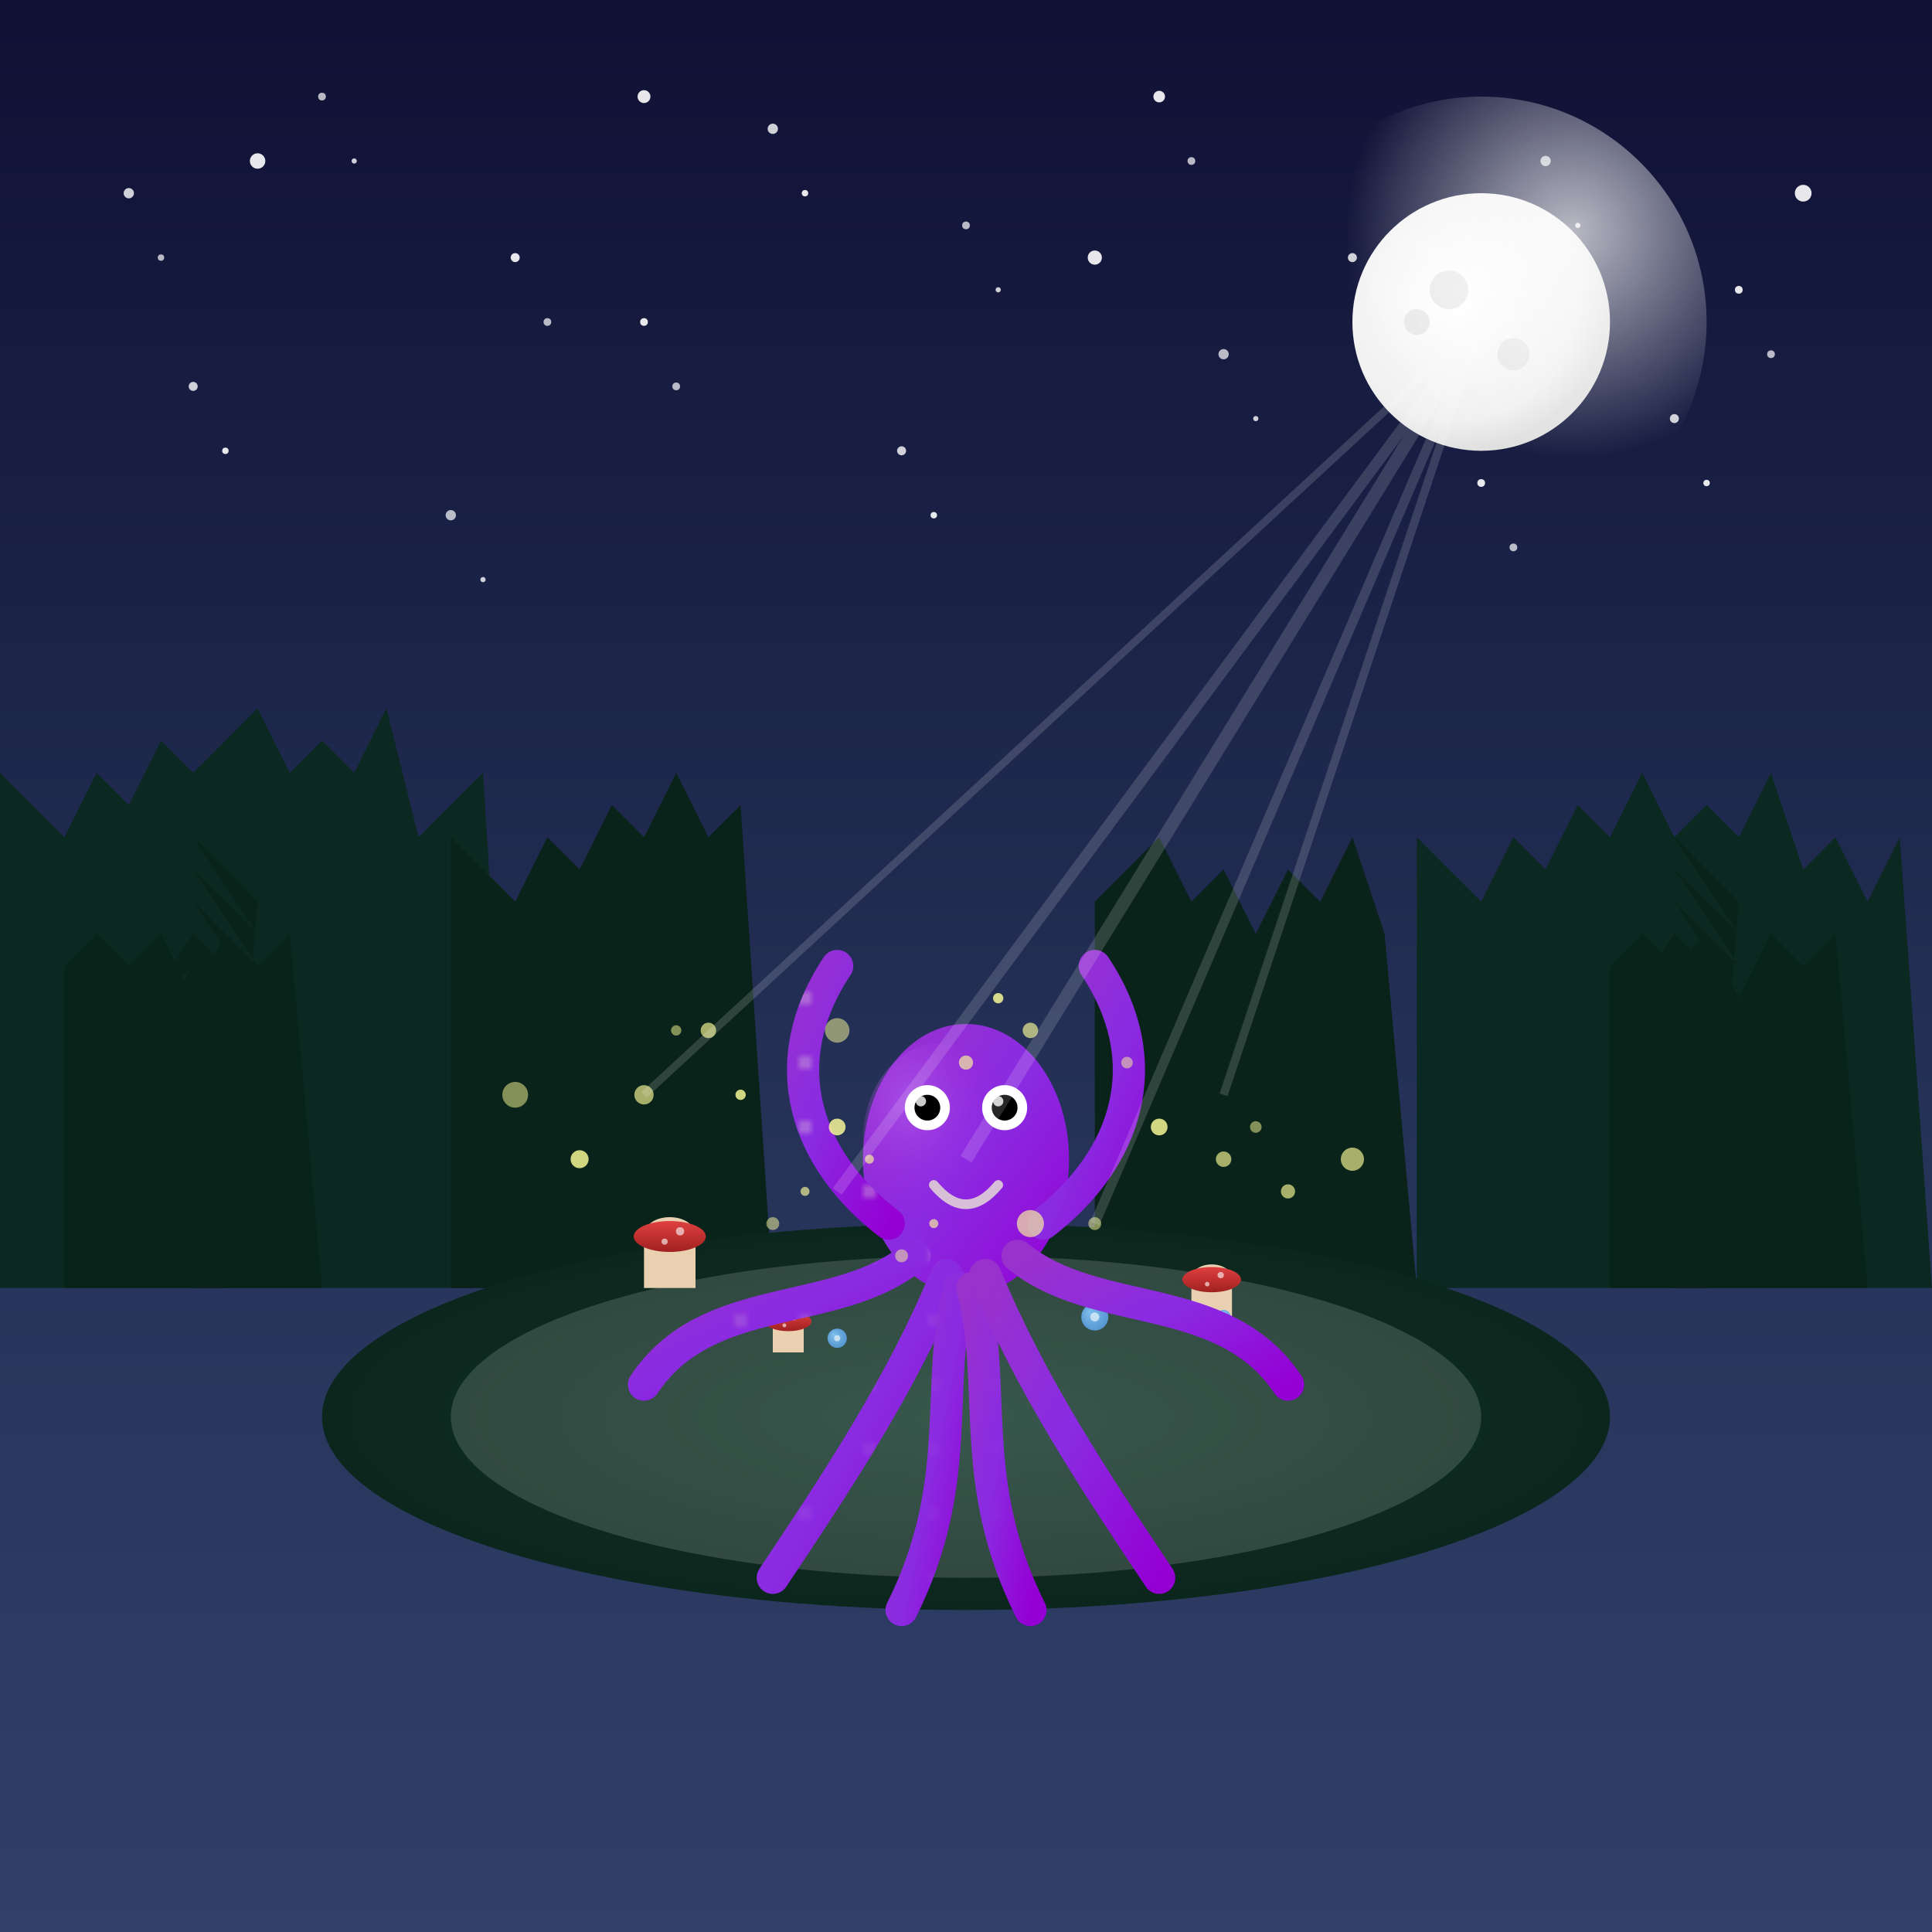 <svg xmlns="http://www.w3.org/2000/svg" viewBox="0 0 300 300">
  <defs>
    <!-- Sky gradient -->
    <linearGradient id="skyGradient" x1="0%" y1="0%" x2="0%" y2="100%">
      <stop offset="0%" stop-color="#0F1034"/>
      <stop offset="60%" stop-color="#263359"/>
      <stop offset="100%" stop-color="#304069"/>
    </linearGradient>
    
    <!-- Moon glow -->
    <radialGradient id="moonGlow" cx="70%" cy="30%" r="50%" fx="70%" fy="30%">
      <stop offset="0%" stop-color="#FFFFFF" stop-opacity="0.7"/>
      <stop offset="100%" stop-color="#FFFFFF" stop-opacity="0"/>
    </radialGradient>
    
    <!-- Moon surface -->
    <radialGradient id="moonSurface" cx="40%" cy="40%" r="60%" fx="40%" fy="40%">
      <stop offset="0%" stop-color="#FFFFFF"/>
      <stop offset="80%" stop-color="#F0F0F0"/>
      <stop offset="100%" stop-color="#E0E0E0"/>
    </radialGradient>
    
    <!-- Ground gradient -->
    <radialGradient id="groundGradient" cx="50%" cy="50%" r="70%" fx="50%" fy="50%">
      <stop offset="0%" stop-color="#153A2D"/>
      <stop offset="80%" stop-color="#0A231A"/>
      <stop offset="100%" stop-color="#061810"/>
    </radialGradient>
    
    <!-- Octopus gradient -->
    <linearGradient id="octopusGradient" x1="0%" y1="0%" x2="100%" y2="100%">
      <stop offset="0%" stop-color="#9932CC"/>
      <stop offset="50%" stop-color="#8A2BE2"/>
      <stop offset="100%" stop-color="#9400D3"/>
    </linearGradient>
    
    <!-- Octopus highlight -->
    <radialGradient id="octopusHighlight" cx="30%" cy="30%" r="70%" fx="30%" fy="30%">
      <stop offset="0%" stop-color="#C77DFF" stop-opacity="0.8"/>
      <stop offset="100%" stop-color="#9400D3" stop-opacity="0"/>
    </radialGradient>
    
    <!-- Tentacle pattern -->
    <pattern id="tentaclePattern" patternUnits="userSpaceOnUse" width="10" height="10">
      <circle cx="5" cy="5" r="1" fill="#D8BFD8"/>
    </pattern>
    
    <!-- Firefly filter -->
    <filter id="firefly" x="-50%" y="-50%" width="200%" height="200%">
      <feGaussianBlur in="SourceGraphic" stdDeviation="1"/>
    </filter>
    
    <!-- Moonlight filter -->
    <filter id="moonlight" x="-10%" y="-10%" width="120%" height="120%">
      <feGaussianBlur in="SourceGraphic" stdDeviation="3"/>
    </filter>
    
    <!-- Mushroom gradient -->
    <linearGradient id="mushroomCapGradient" x1="0%" y1="0%" x2="0%" y2="100%">
      <stop offset="0%" stop-color="#E04040"/>
      <stop offset="100%" stop-color="#A02020"/>
    </linearGradient>
    
    <!-- Flower gradient -->
    <radialGradient id="flowerGradient" cx="50%" cy="50%" r="60%" fx="30%" fy="30%">
      <stop offset="0%" stop-color="#88CCFF"/>
      <stop offset="100%" stop-color="#5599DD"/>
    </radialGradient>
  </defs>
  
  <!-- Sky background -->
  <rect x="0" y="0" width="300" height="300" fill="url(#skyGradient)"/>
  
  <!-- Stars -->
  <g id="stars">
    <circle cx="20" cy="30" r="0.8" fill="white" opacity="0.8"/>
    <circle cx="50" cy="15" r="0.6" fill="white" opacity="0.7"/>
    <circle cx="80" cy="40" r="0.7" fill="white" opacity="0.9"/>
    <circle cx="120" cy="20" r="0.8" fill="white" opacity="0.8"/>
    <circle cx="150" cy="35" r="0.6" fill="white" opacity="0.7"/>
    <circle cx="180" cy="15" r="0.9" fill="white" opacity="0.9"/>
    <circle cx="210" cy="40" r="0.7" fill="white" opacity="0.8"/>
    <circle cx="240" cy="25" r="0.8" fill="white" opacity="0.7"/>
    <circle cx="270" cy="45" r="0.6" fill="white" opacity="0.9"/>
    <circle cx="30" cy="60" r="0.7" fill="white" opacity="0.8"/>
    <circle cx="70" cy="80" r="0.8" fill="white" opacity="0.7"/>
    <circle cx="100" cy="50" r="0.6" fill="white" opacity="0.9"/>
    <circle cx="140" cy="70" r="0.7" fill="white" opacity="0.8"/>
    <circle cx="190" cy="55" r="0.8" fill="white" opacity="0.7"/>
    <circle cx="230" cy="75" r="0.6" fill="white" opacity="0.9"/>
    <circle cx="260" cy="65" r="0.7" fill="white" opacity="0.8"/>
    <circle cx="25" cy="40" r="0.5" fill="white" opacity="0.7"/>
    <circle cx="55" cy="25" r="0.4" fill="white" opacity="0.8"/>
    <circle cx="85" cy="50" r="0.6" fill="white" opacity="0.7"/>
    <circle cx="125" cy="30" r="0.5" fill="white" opacity="0.9"/>
    <circle cx="155" cy="45" r="0.4" fill="white" opacity="0.8"/>
    <circle cx="185" cy="25" r="0.6" fill="white" opacity="0.7"/>
    <circle cx="215" cy="50" r="0.5" fill="white" opacity="0.9"/>
    <circle cx="245" cy="35" r="0.4" fill="white" opacity="0.8"/>
    <circle cx="275" cy="55" r="0.6" fill="white" opacity="0.7"/>
    <circle cx="35" cy="70" r="0.5" fill="white" opacity="0.9"/>
    <circle cx="75" cy="90" r="0.4" fill="white" opacity="0.8"/>
    <circle cx="105" cy="60" r="0.6" fill="white" opacity="0.7"/>
    <circle cx="145" cy="80" r="0.5" fill="white" opacity="0.9"/>
    <circle cx="195" cy="65" r="0.4" fill="white" opacity="0.8"/>
    <circle cx="235" cy="85" r="0.6" fill="white" opacity="0.7"/>
    <circle cx="265" cy="75" r="0.5" fill="white" opacity="0.9"/>
    
    <!-- Larger stars -->
    <circle cx="40" cy="25" r="1.2" fill="white" opacity="0.9"/>
    <circle cx="170" cy="40" r="1.1" fill="white" opacity="0.9"/>
    <circle cx="280" cy="30" r="1.3" fill="white" opacity="0.9"/>
    <circle cx="100" cy="15" r="1.0" fill="white" opacity="0.9"/>
  </g>
  
  <!-- Moon with detailed surface -->
  <circle cx="230" cy="50" r="20" fill="url(#moonSurface)"/>
  <!-- Moon craters -->
  <circle cx="225" cy="45" r="3" fill="#E0E0E0" opacity="0.7"/>
  <circle cx="235" cy="55" r="2.5" fill="#E0E0E0" opacity="0.7"/>
  <circle cx="220" cy="50" r="2" fill="#E0E0E0" opacity="0.7"/>
  <!-- Moon glow -->
  <circle cx="230" cy="50" r="35" fill="url(#moonGlow)" filter="url(#moonlight)"/>
  
  <!-- Forest silhouettes -->
  <g id="forest">
    <!-- Left side trees -->
    <path d="M0,200 L0,120 L10,130 L15,120 L20,125 L25,115 L30,120 L40,110 L45,120 L50,115 L55,120 L60,110 L65,130 L75,120 L80,200 Z" fill="#0B2821"/>
    <path d="M70,200 L70,130 L80,140 L85,130 L90,135 L95,125 L100,130 L105,120 L110,130 L115,125 L120,200 Z" fill="#0A231A"/>
    
    <!-- Right side trees -->
    <path d="M220,200 L220,130 L230,140 L235,130 L240,135 L245,125 L250,130 L255,120 L260,130 L265,125 L270,130 L275,120 L280,135 L285,130 L290,140 L295,130 L300,200 Z" fill="#0B2821"/>
    <path d="M170,200 L170,140 L180,130 L185,140 L190,135 L195,145 L200,135 L205,140 L210,130 L215,145 L220,200 Z" fill="#0A231A"/>
    
    <!-- Additional detailed trees -->
    <path d="M10,200 L10,150 L15,145 L20,150 L25,145 L30,155 L35,145 L40,150 L45,145 L50,200 Z" fill="#072118" opacity="0.7"/>
    <path d="M250,200 L250,150 L255,145 L260,150 L265,145 L270,155 L275,145 L280,150 L285,145 L290,200 Z" fill="#072118" opacity="0.7"/>
    
    <!-- Pine trees with more detail -->
    <path d="M30,200 L30,160 L20,170 L30,155 L20,165 L30,150 L20,160 L30,145 L40,160 L30,145 L40,155 L30,140 L40,150 L30,135 L40,145 L30,130 L40,140 L35,200 Z" fill="#0A231A"/>
    <path d="M260,200 L260,160 L250,170 L260,155 L250,165 L260,150 L250,160 L260,145 L270,160 L260,145 L270,155 L260,140 L270,150 L260,135 L270,145 L260,130 L270,140 L265,200 Z" fill="#0A231A"/>
  </g>
  
  <!-- Clearing/Ground -->
  <ellipse cx="150" cy="220" rx="100" ry="30" fill="url(#groundGradient)"/>
  
  <!-- Moonlight on clearing -->
  <ellipse cx="150" cy="220" rx="80" ry="25" fill="white" opacity="0.15"/>
  
  <!-- Forest floor details - mushrooms and flowers -->
  <g id="forestFloor">
    <!-- Mushrooms -->
    <g transform="translate(100, 200) scale(0.8)">
      <path d="M0,0 L0,-10 C0,-15 10,-15 10,-10 L10,0 Z" fill="#E8D0B0"/>
      <ellipse cx="5" cy="-10" rx="7" ry="3" fill="url(#mushroomCapGradient)"/>
      <circle cx="7" cy="-11" r="0.8" fill="white" opacity="0.6"/>
      <circle cx="4" cy="-9" r="0.6" fill="white" opacity="0.6"/>
    </g>
    
    <g transform="translate(120, 210) scale(0.6)">
      <path d="M0,0 L0,-8 C0,-12 8,-12 8,-8 L8,0 Z" fill="#E8D0B0"/>
      <ellipse cx="4" cy="-8" rx="6" ry="2.5" fill="url(#mushroomCapGradient)"/>
      <circle cx="5.5" cy="-9" r="0.7" fill="white" opacity="0.6"/>
      <circle cx="3" cy="-7" r="0.5" fill="white" opacity="0.6"/>
    </g>
    
    <g transform="translate(185, 205) scale(0.7)">
      <path d="M0,0 L0,-9 C0,-13.5 9,-13.5 9,-9 L9,0 Z" fill="#E8D0B0"/>
      <ellipse cx="4.5" cy="-9" rx="6.5" ry="2.8" fill="url(#mushroomCapGradient)"/>
      <circle cx="6.5" cy="-10" r="0.7" fill="white" opacity="0.6"/>
      <circle cx="3.5" cy="-8" r="0.5" fill="white" opacity="0.6"/>
    </g>
    
    <!-- Glowing flowers -->
    <g transform="translate(170, 215) scale(0.7)">
      <path d="M0,0 L0,-12 C0,-12 -1,-13 0,-14 C1,-13 0,-12 0,-12 Z" fill="#2D6E42"/>
      <circle cx="0" cy="-15" r="3" fill="url(#flowerGradient)" opacity="0.9"/>
      <circle cx="0" cy="-15" r="1" fill="white" opacity="0.6"/>
    </g>
    
    <g transform="translate(130, 215) scale(0.6)">
      <path d="M0,0 L0,-10 C0,-10 -1,-11 0,-12 C1,-11 0,-10 0,-10 Z" fill="#2D6E42"/>
      <circle cx="0" cy="-12" r="2.5" fill="url(#flowerGradient)" opacity="0.9"/>
      <circle cx="0" cy="-12" r="0.8" fill="white" opacity="0.6"/>
    </g>
    
    <g transform="translate(190, 210) scale(0.5)">
      <path d="M0,0 L0,-9 C0,-9 -1,-10 0,-11 C1,-10 0,-9 0,-9 Z" fill="#2D6E42"/>
      <circle cx="0" cy="-11" r="2.2" fill="url(#flowerGradient)" opacity="0.9"/>
      <circle cx="0" cy="-11" r="0.7" fill="white" opacity="0.6"/>
    </g>
  </g>
  
  <!-- Dancing octopus -->
  <g id="octopus" transform="translate(150, 180)">
    <!-- Octopus body -->
    <ellipse cx="0" cy="0" rx="16" ry="21" fill="url(#octopusGradient)"/>
    <ellipse cx="-4" cy="-3" rx="12" ry="15" fill="url(#octopusHighlight)" opacity="0.5"/>
    
    <!-- Eyes -->
    <circle cx="-6" cy="-8" r="3.5" fill="white"/>
    <circle cx="6" cy="-8" r="3.5" fill="white"/>
    <circle cx="-6" cy="-8" r="2" fill="black"/>
    <circle cx="6" cy="-8" r="2" fill="black"/>
    <circle cx="-7" cy="-9" r="0.8" fill="white" opacity="0.8"/>
    <circle cx="5" cy="-9" r="0.8" fill="white" opacity="0.8"/>
    
    <!-- Happy mouth -->
    <path d="M-5,4 Q0,10 5,4" fill="none" stroke="#D8BFD8" stroke-width="1.5" stroke-linecap="round"/>
    
    <!-- Tentacles with dance-like movements -->
    <!-- Front left tentacle - raised up in dance -->
    <path d="M-12,10 C-25,0 -30,-15 -20,-30" fill="none" stroke="url(#octopusGradient)" stroke-width="5" stroke-linecap="round"/>
    <path d="M-12,10 C-25,0 -30,-15 -20,-30" fill="none" stroke="url(#tentaclePattern)" stroke-width="5" stroke-opacity="0.5" stroke-linecap="round"/>
    
    <!-- Middle left tentacle - curved to side -->
    <path d="M-8,15 C-20,25 -40,20 -50,35" fill="none" stroke="url(#octopusGradient)" stroke-width="5" stroke-linecap="round"/>
    <path d="M-8,15 C-20,25 -40,20 -50,35" fill="none" stroke="url(#tentaclePattern)" stroke-width="5" stroke-opacity="0.5" stroke-linecap="round"/>
    
    <!-- Back left tentacle - down and to the side -->
    <path d="M-3,18 C-10,35 -20,50 -30,65" fill="none" stroke="url(#octopusGradient)" stroke-width="5" stroke-linecap="round"/>
    <path d="M-3,18 C-10,35 -20,50 -30,65" fill="none" stroke="url(#tentaclePattern)" stroke-width="5" stroke-opacity="0.5" stroke-linecap="round"/>
    
    <!-- Back left-center tentacle - down -->
    <path d="M-1,20 C-5,35 0,50 -10,70" fill="none" stroke="url(#octopusGradient)" stroke-width="5" stroke-linecap="round"/>
    <path d="M-1,20 C-5,35 0,50 -10,70" fill="none" stroke="url(#tentaclePattern)" stroke-width="5" stroke-opacity="0.5" stroke-linecap="round"/>
    
    <!-- Back right-center tentacle - down -->
    <path d="M1,20 C5,35 0,50 10,70" fill="none" stroke="url(#octopusGradient)" stroke-width="5" stroke-linecap="round"/>
    <path d="M1,20 C5,35 0,50 10,70" fill="none" stroke="url(#tentaclePattern)" stroke-width="5" stroke-opacity="0.5" stroke-linecap="round"/>
    
    <!-- Back right tentacle - down and to the side -->
    <path d="M3,18 C10,35 20,50 30,65" fill="none" stroke="url(#octopusGradient)" stroke-width="5" stroke-linecap="round"/>
    <path d="M3,18 C10,35 20,50 30,65" fill="none" stroke="url(#tentaclePattern)" stroke-width="5" stroke-opacity="0.5" stroke-linecap="round"/>
    
    <!-- Middle right tentacle - curved to side -->
    <path d="M8,15 C20,25 40,20 50,35" fill="none" stroke="url(#octopusGradient)" stroke-width="5" stroke-linecap="round"/>
    <path d="M8,15 C20,25 40,20 50,35" fill="none" stroke="url(#tentaclePattern)" stroke-width="5" stroke-opacity="0.5" stroke-linecap="round"/>
    
    <!-- Front right tentacle - raised up in dance -->
    <path d="M12,10 C25,0 30,-15 20,-30" fill="none" stroke="url(#octopusGradient)" stroke-width="5" stroke-linecap="round"/>
    <path d="M12,10 C25,0 30,-15 20,-30" fill="none" stroke="url(#tentaclePattern)" stroke-width="5" stroke-opacity="0.5" stroke-linecap="round"/>
  </g>
  
  <!-- Fireflies/magical particles -->
  <g id="fireflies">
    <circle cx="100" cy="170" r="1.5" fill="#FFFF99" filter="url(#firefly)" opacity="0.8"/>
    <circle cx="120" cy="190" r="1" fill="#FFFF99" filter="url(#firefly)" opacity="0.7"/>
    <circle cx="180" cy="175" r="1.3" fill="#FFFF99" filter="url(#firefly)" opacity="0.9"/>
    <circle cx="160" cy="160" r="1.2" fill="#FFFF99" filter="url(#firefly)" opacity="0.8"/>
    <circle cx="140" cy="195" r="1" fill="#FFFF99" filter="url(#firefly)" opacity="0.7"/>
    <circle cx="200" cy="185" r="1.1" fill="#FFFF99" filter="url(#firefly)" opacity="0.8"/>
    <circle cx="90" cy="180" r="1.4" fill="#FFFF99" filter="url(#firefly)" opacity="0.9"/>
    <circle cx="110" cy="160" r="1.2" fill="#FFFF99" filter="url(#firefly)" opacity="0.8"/>
    <circle cx="170" cy="190" r="1" fill="#FFFF99" filter="url(#firefly)" opacity="0.7"/>
    <circle cx="130" cy="175" r="1.3" fill="#FFFF99" filter="url(#firefly)" opacity="0.9"/>
    <circle cx="150" cy="165" r="1.1" fill="#FFFF99" filter="url(#firefly)" opacity="0.8"/>
    <circle cx="190" cy="180" r="1.2" fill="#FFFF99" filter="url(#firefly)" opacity="0.8"/>
    <circle cx="105" cy="160" r="0.8" fill="#FFFF99" filter="url(#firefly)" opacity="0.7"/>
    <circle cx="125" cy="185" r="0.7" fill="#FFFF99" filter="url(#firefly)" opacity="0.8"/>
    <circle cx="175" cy="165" r="0.9" fill="#FFFF99" filter="url(#firefly)" opacity="0.7"/>
    <circle cx="155" cy="155" r="0.8" fill="#FFFF99" filter="url(#firefly)" opacity="0.9"/>
    <circle cx="145" cy="190" r="0.7" fill="#FFFF99" filter="url(#firefly)" opacity="0.8"/>
    <circle cx="195" cy="175" r="0.9" fill="#FFFF99" filter="url(#firefly)" opacity="0.7"/>
    <circle cx="115" cy="170" r="0.8" fill="#FFFF99" filter="url(#firefly)" opacity="0.9"/>
    <circle cx="135" cy="180" r="0.7" fill="#FFFF99" filter="url(#firefly)" opacity="0.8"/>
    
    <!-- Larger, brighter fireflies -->
    <circle cx="80" cy="170" r="2" fill="#FFFF99" filter="url(#firefly)" opacity="0.7"/>
    <circle cx="210" cy="180" r="1.8" fill="#FFFF99" filter="url(#firefly)" opacity="0.8"/>
    <circle cx="130" cy="160" r="1.9" fill="#FFFF99" filter="url(#firefly)" opacity="0.7"/>
    <circle cx="160" cy="190" r="2.1" fill="#FFFF99" filter="url(#firefly)" opacity="0.8"/>
  </g>
  
  <!-- Moonlight beams -->
  <g id="moonlight" opacity="0.15">
    <path d="M230,50 L150,180" stroke="white" stroke-width="2"/>
    <path d="M230,50 L170,190" stroke="white" stroke-width="1.5"/>
    <path d="M230,50 L130,185" stroke="white" stroke-width="1.7"/>
    <path d="M230,50 L100,170" stroke="white" stroke-width="1.2"/>
    <path d="M230,50 L190,170" stroke="white" stroke-width="1.3"/>
  </g>
</svg>